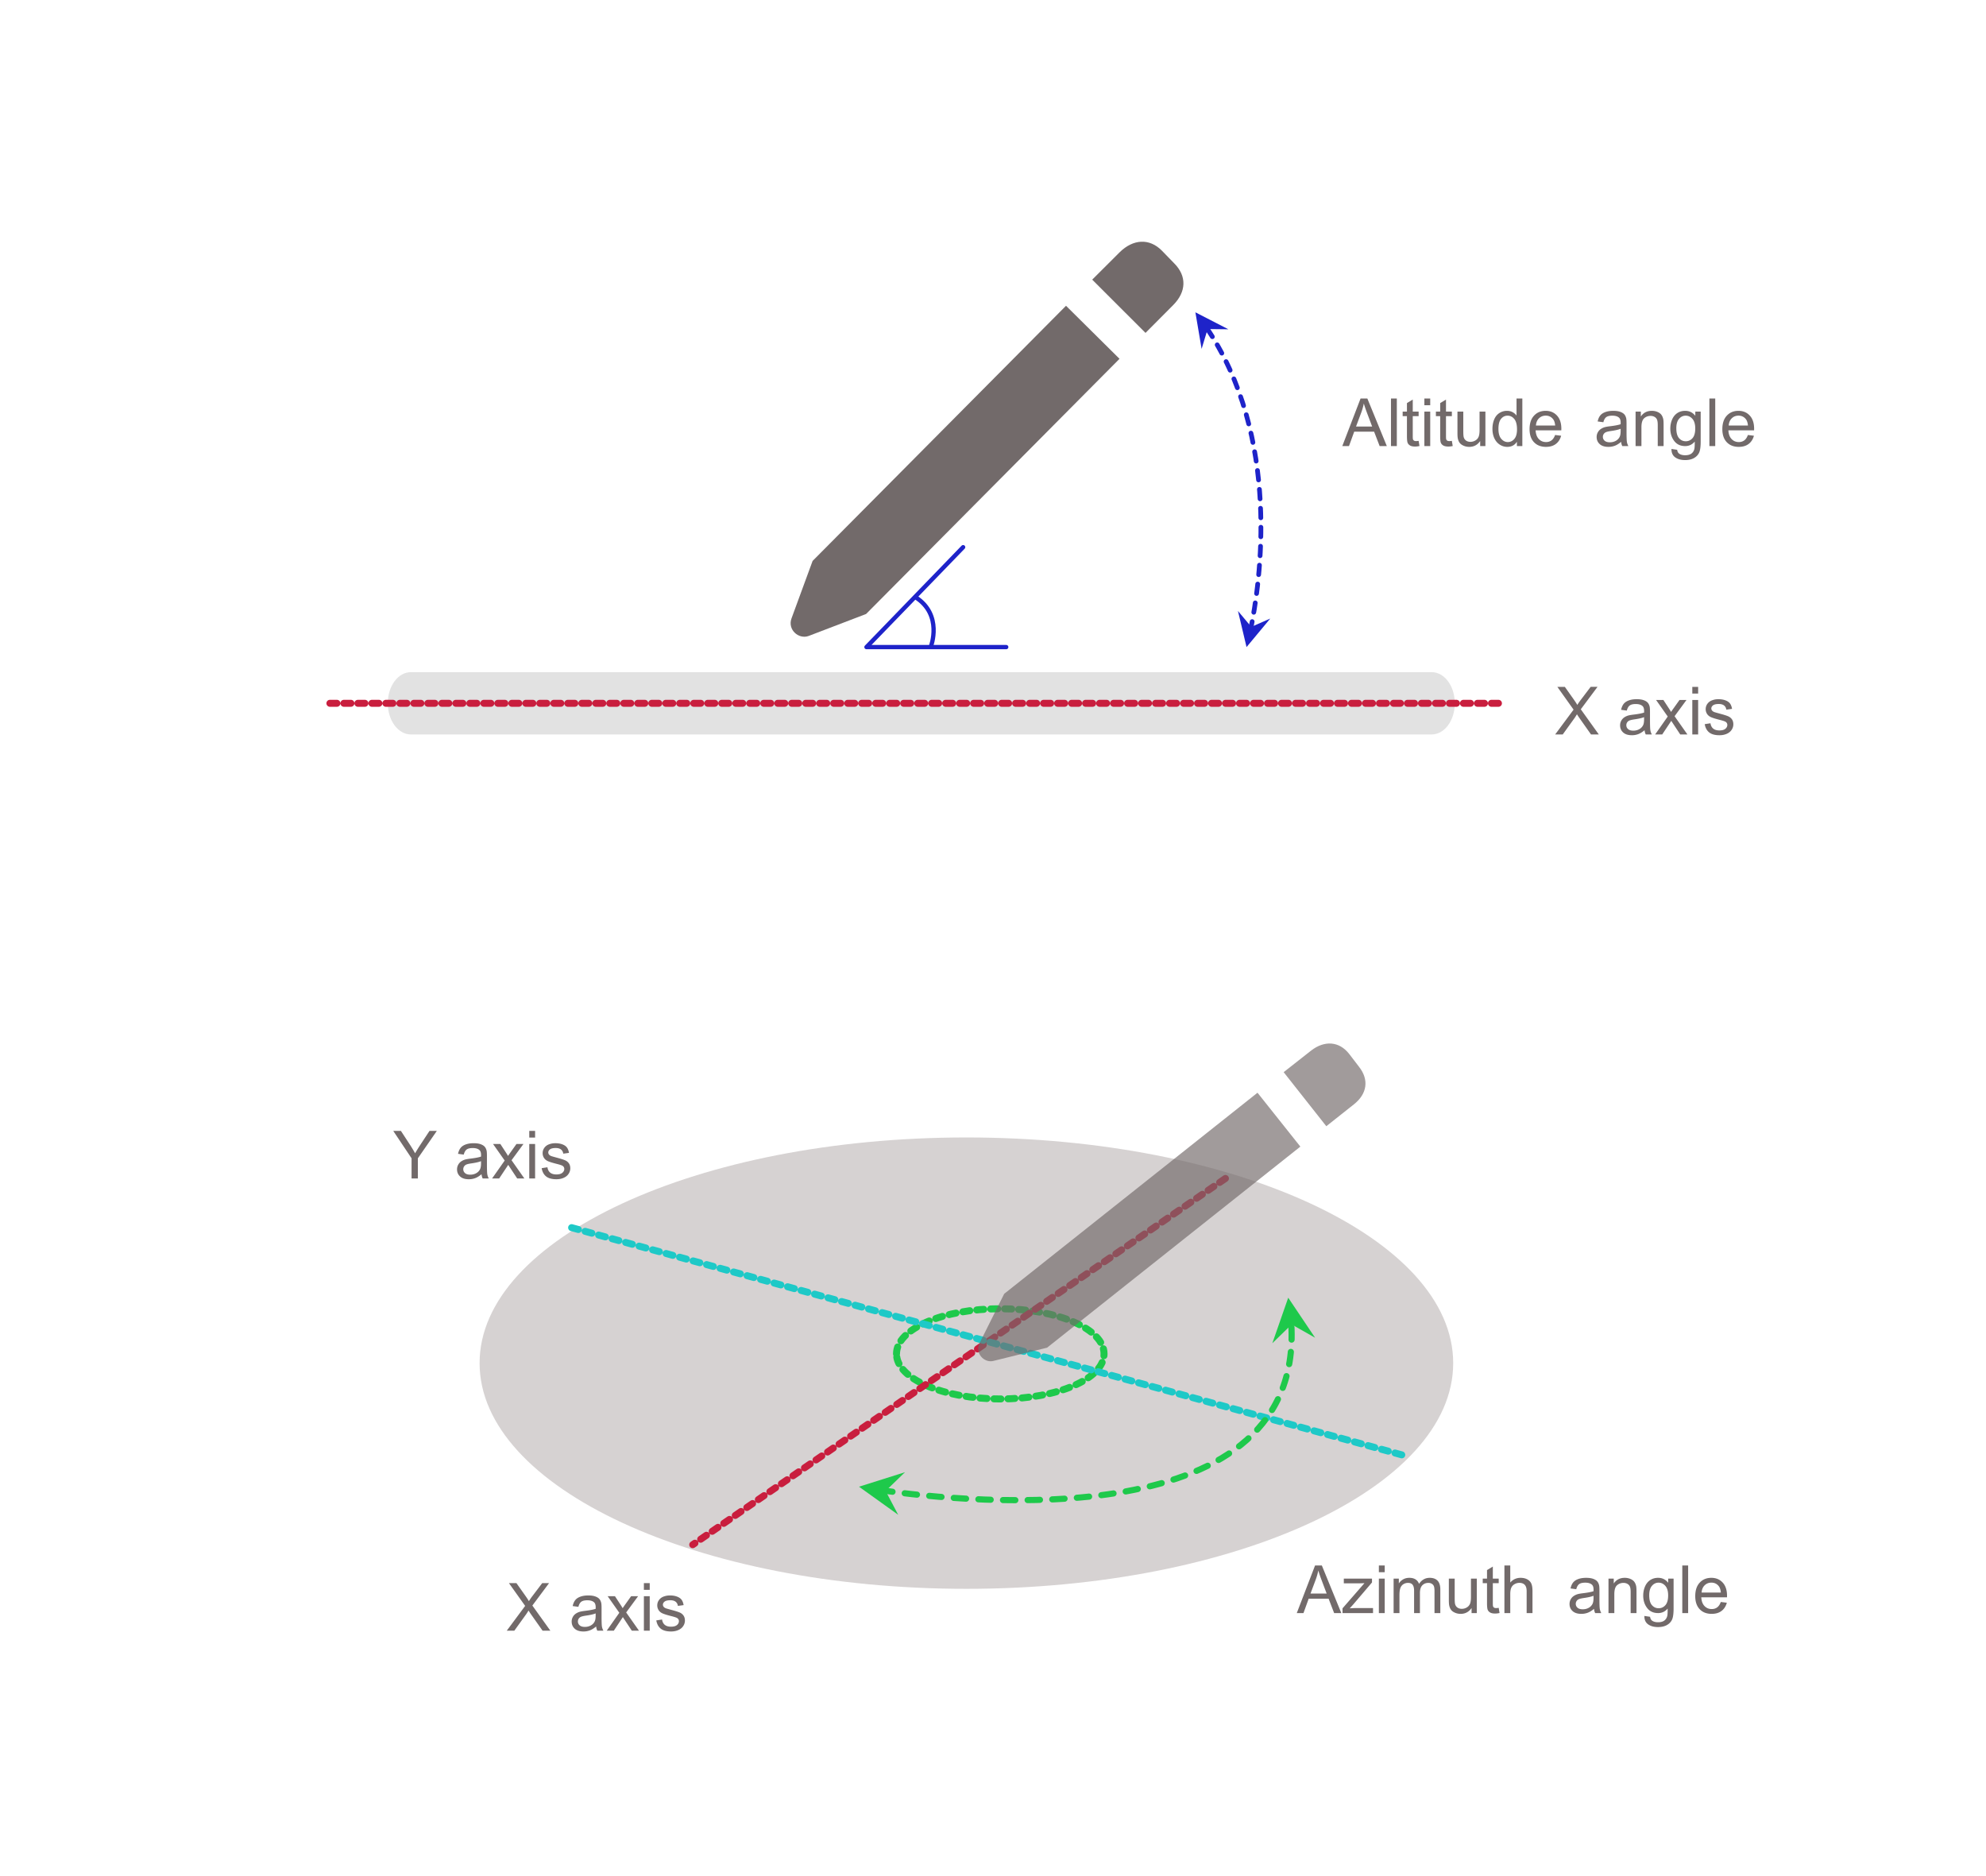 <svg xmlns="http://www.w3.org/2000/svg" xml:space="preserve" stroke-linecap="round" stroke-linejoin="round" stroke-miterlimit="10" clip-rule="evenodd" viewBox="0 0 567.658 536.105">
  <path fill="#fff" d="M0 0h567.658v536.105H0V0Z" />
  <path fill="#d6d2d2" d="M137.082 389.539c0-35.62 62.296-64.495 139.142-64.495s139.142 28.875 139.142 64.495c0 35.619-62.296 64.494-139.142 64.494s-139.142-28.875-139.142-64.494Z" />
  <path fill="none" stroke="#1ec94b" stroke-dasharray="2" stroke-linecap="butt" stroke-width="2" d="M256.249 386.881c0-7.118 13.28-12.889 29.661-12.889s29.66 5.771 29.66 12.889c0 7.118-13.279 12.888-29.66 12.888s-29.661-5.77-29.661-12.888Z" />
  <path fill="#e2e2e2" d="M110.841 200.978c0-4.917 2.955-8.903 6.6-8.903h291.783c3.645 0 6.6 3.986 6.6 8.903s-2.955 8.902-6.6 8.902H117.441c-3.645 0-6.6-3.985-6.6-8.902Z" />
  <path fill="#726a6a" d="m327.422 95.13 7.909-7.948c3.775-3.793 3.943-8.298.27-11.953l-3.492-3.595c-3.613-3.655-8.237-3.283-12.012.39l-7.909 7.888 15.234 15.218Zm-79.864 80.324 72.435-72.917-15.294-15.158-72.435 72.918-6.025 16.412c-1.193 3.246 2.057 6.061 4.878 5.033l16.441-6.288Z" />
  <path fill="none" stroke="#1e23c9" stroke-dasharray="2.711" stroke-linecap="butt" stroke-width="1.355" d="M357.381 180.294c2.869-13.723 9.024-55.293-12.9-87.22" />
  <path fill="#1e23c9" d="m345.181 94.031 5.929.068-9.432-4.852 1.778 10.457 1.725-5.673Zm12.471 85.109-3.807-4.547 2.453 10.319 6.784-8.153-5.43 2.381Z" />
  <path fill="none" stroke="#1e23c9" stroke-linecap="butt" stroke-width="1.228" d="m275.291 156.367-27.63 28.549h39.949" />
  <path fill="none" stroke="#1e23c9" stroke-linecap="butt" stroke-width="1.228" d="M261.649 170.642c7.947 5.031 4.432 14.097 4.432 14.097" />
  <path fill="#726a6a" d="m370.659 460.963 5.224-13.601h1.939l5.566 13.601h-2.05l-1.587-4.119h-5.687l-1.493 4.119h-1.912Zm3.925-5.585h4.611l-1.42-3.767c-.433-1.144-.754-2.084-.965-2.82a17.266 17.266 0 0 1-.733 2.598l-1.493 3.989Zm9.147 5.585v-1.355l6.272-7.199c-.712.037-1.339.056-1.884.056h-4.017v-1.355h8.053v1.104l-5.334 6.253-1.03 1.141c.748-.055 1.45-.083 2.106-.083h4.555v1.438h-8.721Zm10.391-11.68v-1.921h1.67v1.921h-1.67Zm0 11.68v-9.853h1.67v9.853h-1.67Zm4.212 0v-9.853h1.493v1.383a3.52 3.52 0 0 1 1.234-1.165c.514-.293 1.098-.44 1.754-.44.73 0 1.328.151 1.795.454.467.303.796.727.988 1.271.779-1.15 1.794-1.725 3.043-1.725.977 0 1.729.27 2.254.811.526.542.789 1.375.789 2.501v6.763h-1.661v-6.207c0-.668-.054-1.149-.162-1.442a1.397 1.397 0 0 0-.589-.71 1.844 1.844 0 0 0-1.002-.269c-.693 0-1.268.23-1.726.691-.457.461-.686 1.198-.686 2.213v5.724h-1.67v-6.402c0-.742-.136-1.298-.408-1.669-.273-.372-.718-.557-1.336-.557-.47 0-.905.124-1.304.371s-.688.609-.867 1.085c-.18.477-.269 1.163-.269 2.06v5.112h-1.67Zm22.284 0v-1.447c-.767 1.113-1.809 1.669-3.127 1.669a3.979 3.979 0 0 1-1.628-.334c-.504-.222-.878-.502-1.122-.839-.245-.337-.416-.75-.515-1.239-.068-.327-.102-.847-.102-1.558v-6.105h1.67v5.465c0 .872.034 1.459.102 1.762.105.439.328.784.668 1.035.34.25.76.375 1.261.375a2.75 2.75 0 0 0 1.411-.385c.439-.256.75-.606.932-1.048.182-.442.274-1.084.274-1.925v-5.279h1.67v9.853h-1.494Zm7.756-1.494.241 1.475c-.47.099-.891.149-1.262.149-.606 0-1.076-.096-1.41-.288-.334-.192-.569-.444-.705-.756s-.204-.969-.204-1.971v-5.669h-1.225v-1.299h1.225v-2.44l1.661-1.002v3.442h1.679v1.299h-1.679v5.761c0 .477.029.783.088.919a.694.694 0 0 0 .287.325c.133.08.323.12.571.12.185 0 .43-.022.733-.065Zm1.633 1.494v-13.601h1.67v4.88c.779-.903 1.762-1.354 2.95-1.354.73 0 1.364.143 1.902.431.538.288.923.685 1.155 1.192.232.507.348 1.243.348 2.208v6.244h-1.67v-6.244c0-.835-.181-1.442-.543-1.823-.362-.38-.874-.57-1.536-.57-.494 0-.96.128-1.396.385a2.167 2.167 0 0 0-.932 1.043c-.186.439-.278 1.046-.278 1.819v5.39h-1.67Zm25.609-1.216c-.619.526-1.214.897-1.786 1.114a5.171 5.171 0 0 1-1.842.324c-1.082 0-1.914-.264-2.496-.793-.581-.529-.872-1.204-.872-2.027 0-.482.11-.923.33-1.322.219-.399.507-.719.863-.96a4.038 4.038 0 0 1 1.201-.547c.328-.087.823-.171 1.484-.251 1.349-.161 2.341-.352 2.978-.575.007-.229.01-.374.01-.436 0-.68-.158-1.16-.474-1.438-.426-.377-1.06-.566-1.901-.566-.786 0-1.366.138-1.74.413-.374.275-.651.762-.83 1.461l-1.633-.223c.148-.699.393-1.263.733-1.693.34-.43.832-.761 1.475-.992.643-.232 1.389-.348 2.236-.348.841 0 1.524.099 2.05.296.526.198.912.447 1.16.747.247.3.42.679.519 1.137.056.284.084.798.084 1.54v2.226c0 1.553.035 2.535.107 2.946.071.411.211.806.422 1.183h-1.745a3.541 3.541 0 0 1-.333-1.216Zm-.14-3.729c-.606.247-1.515.458-2.727.631-.687.099-1.172.21-1.457.334a1.446 1.446 0 0 0-.658.543 1.421 1.421 0 0 0-.232.793c0 .445.168.816.505 1.113.337.297.831.445 1.48.445.643 0 1.215-.14 1.716-.422a2.595 2.595 0 0 0 1.104-1.155c.18-.377.269-.934.269-1.67v-.612Zm4.277 4.945v-9.853h1.503v1.401c.724-1.082 1.769-1.623 3.136-1.623a4.1 4.1 0 0 1 1.637.32c.498.213.871.493 1.118.839.248.347.421.758.52 1.234.062.309.093.851.093 1.624v6.058h-1.67v-5.993c0-.681-.065-1.189-.195-1.526a1.603 1.603 0 0 0-.691-.808c-.331-.201-.719-.301-1.165-.301-.711 0-1.325.226-1.841.677-.517.452-.775 1.308-.775 2.57v5.381h-1.67Zm10.261.816 1.623.241c.069.501.257.866.566 1.095.415.309.981.464 1.698.464.773 0 1.37-.155 1.791-.464.42-.309.705-.742.853-1.299.087-.34.127-1.054.121-2.143-.73.86-1.639 1.29-2.728 1.29-1.354 0-2.403-.489-3.145-1.466s-1.113-2.149-1.113-3.516c0-.94.17-1.808.51-2.602.34-.795.834-1.409 1.48-1.842.646-.433 1.405-.649 2.278-.649 1.162 0 2.121.47 2.876 1.41v-1.188h1.54v8.517c0 1.534-.157 2.621-.469 3.261-.312.64-.807 1.146-1.484 1.517-.678.371-1.511.556-2.501.556-1.175 0-2.124-.264-2.848-.793-.723-.529-1.073-1.325-1.048-2.389Zm1.382-5.919c0 1.293.257 2.236.77 2.83.514.594 1.157.89 1.93.89.767 0 1.41-.295 1.93-.885.519-.591.779-1.517.779-2.779 0-1.206-.268-2.115-.803-2.728-.535-.612-1.179-.918-1.934-.918-.742 0-1.373.301-1.892.904-.52.604-.78 1.499-.78 2.686Zm9.454 5.103v-13.601h1.67v13.601h-1.67Zm11.003-3.173 1.725.213c-.272 1.008-.776 1.791-1.512 2.348-.736.556-1.676.834-2.82.834-1.441 0-2.584-.443-3.428-1.331-.844-.887-1.266-2.132-1.266-3.734 0-1.658.426-2.944 1.28-3.859.853-.916 1.96-1.373 3.321-1.373 1.317 0 2.394.448 3.229 1.345s1.252 2.158 1.252 3.785c0 .099-.003.247-.009.445h-7.348c.062 1.083.368 1.911.919 2.487.55.575 1.237.862 2.059.862.612 0 1.135-.16 1.568-.482.433-.322.776-.835 1.03-1.54Zm-5.483-2.7h5.501c-.074-.829-.284-1.45-.63-1.864-.532-.644-1.222-.965-2.069-.965-.767 0-1.412.256-1.935.77-.522.513-.811 1.2-.867 2.059ZM383.668 127.477l5.223-13.601h1.939l5.567 13.601h-2.051l-1.586-4.119h-5.687l-1.494 4.119h-1.911Zm3.924-5.585h4.611l-1.419-3.767c-.433-1.144-.755-2.084-.965-2.82a17.385 17.385 0 0 1-.733 2.598l-1.494 3.989Zm9.992 5.585v-13.601h1.67v13.601h-1.67Zm7.904-1.494.242 1.475c-.47.099-.891.149-1.262.149-.606 0-1.076-.096-1.41-.288-.334-.192-.569-.444-.705-.756s-.204-.969-.204-1.971v-5.669h-1.225v-1.299h1.225v-2.44l1.66-1.001v3.441h1.679v1.299h-1.679v5.761c0 .477.03.783.088.919a.701.701 0 0 0 .288.325c.133.08.323.12.57.12.186 0 .43-.021.733-.065Zm1.642-10.186v-1.921h1.67v1.921h-1.67Zm0 11.68v-9.853h1.67v9.853h-1.67Zm7.858-1.494.242 1.475c-.47.099-.891.149-1.262.149-.606 0-1.076-.096-1.41-.288-.334-.192-.569-.444-.705-.756s-.204-.969-.204-1.971v-5.669h-1.225v-1.299h1.225v-2.44l1.66-1.001v3.441h1.679v1.299h-1.679v5.761c0 .477.03.783.088.919a.701.701 0 0 0 .288.325c.133.08.323.12.57.12.186 0 .43-.021.733-.065Zm8.09 1.494v-1.447c-.767 1.113-1.809 1.67-3.126 1.67a3.992 3.992 0 0 1-1.628-.334c-.504-.223-.879-.503-1.123-.84-.244-.337-.416-.75-.515-1.239-.068-.327-.102-.847-.102-1.558v-6.105h1.67v5.465c0 .872.034 1.459.102 1.762.105.44.328.784.668 1.035.34.25.761.376 1.262.376s.971-.129 1.41-.385c.439-.257.75-.607.932-1.049.183-.442.274-1.084.274-1.925v-5.279h1.67v9.853h-1.494Zm10.502 0v-1.243c-.625.977-1.543 1.466-2.755 1.466a3.86 3.86 0 0 1-2.166-.65c-.659-.433-1.169-1.037-1.531-1.814-.362-.776-.543-1.668-.543-2.676 0-.983.164-1.876.492-2.677.328-.801.819-1.414 1.475-1.841a3.94 3.94 0 0 1 2.199-.64c.593 0 1.122.125 1.586.375.464.251.841.577 1.132.979v-4.88h1.66v13.601h-1.549Zm-5.279-4.917c0 1.262.266 2.205.798 2.83.532.624 1.16.937 1.884.937.729 0 1.349-.299 1.86-.896.51-.597.765-1.507.765-2.732 0-1.348-.26-2.338-.779-2.969-.52-.63-1.16-.946-1.921-.946-.742 0-1.362.303-1.86.909-.498.606-.747 1.562-.747 2.867Zm16.199 1.744 1.725.213c-.272 1.009-.776 1.791-1.512 2.348-.736.556-1.676.835-2.82.835-1.441 0-2.584-.444-3.428-1.332-.845-.887-1.267-2.132-1.267-3.734 0-1.657.427-2.944 1.281-3.859.853-.916 1.96-1.373 3.321-1.373 1.317 0 2.393.448 3.228 1.345.835.897 1.253 2.158 1.253 3.785 0 .099-.003.248-.009.445h-7.348c.062 1.083.368 1.912.918 2.487.551.575 1.237.863 2.06.863.612 0 1.135-.161 1.568-.483.433-.321.776-.835 1.03-1.54Zm-5.483-2.7h5.501c-.074-.828-.284-1.45-.631-1.864-.532-.644-1.221-.965-2.069-.965-.766 0-1.411.256-1.934.77-.523.513-.812 1.2-.867 2.059Zm24.347 4.658c-.619.525-1.214.896-1.786 1.113a5.171 5.171 0 0 1-1.842.325c-1.082 0-1.914-.265-2.495-.794-.582-.528-.872-1.204-.872-2.027 0-.482.11-.923.329-1.322.22-.399.507-.719.863-.96a4.05 4.05 0 0 1 1.201-.547c.328-.087.823-.17 1.485-.251 1.348-.161 2.341-.352 2.978-.575.006-.229.009-.374.009-.436 0-.68-.158-1.16-.473-1.438-.427-.377-1.061-.566-1.902-.566-.786 0-1.365.138-1.74.413-.374.275-.65.762-.83 1.461l-1.633-.223c.149-.698.393-1.263.733-1.693.34-.43.832-.76 1.475-.992.644-.232 1.389-.348 2.236-.348.841 0 1.525.099 2.05.297.526.198.913.446 1.16.746.248.3.421.679.52 1.137.055.284.083.798.083 1.54v2.227c0 1.552.036 2.534.107 2.945.071.411.212.806.422 1.183h-1.744a3.535 3.535 0 0 1-.334-1.215Zm-.139-3.73c-.606.248-1.516.458-2.728.631-.686.099-1.172.21-1.456.334a1.455 1.455 0 0 0-.659.543 1.421 1.421 0 0 0-.232.793c0 .445.169.816.506 1.113.337.297.83.445 1.479.445.644 0 1.216-.14 1.717-.422a2.595 2.595 0 0 0 1.104-1.155c.179-.377.269-.934.269-1.67v-.612Zm4.277 4.945v-9.853h1.502v1.401c.724-1.082 1.769-1.623 3.136-1.623.594 0 1.14.106 1.638.32.498.213.87.493 1.118.839.247.347.42.758.519 1.234.062.31.093.851.093 1.624v6.058h-1.67v-5.993c0-.681-.065-1.189-.195-1.526a1.605 1.605 0 0 0-.691-.807c-.331-.201-.719-.302-1.164-.302-.712 0-1.325.226-1.842.677-.516.452-.775 1.308-.775 2.57v5.381h-1.669Zm10.26.816 1.624.242c.068.501.257.865.566 1.094.414.31.98.464 1.698.464.773 0 1.369-.154 1.79-.464.421-.309.705-.742.854-1.299.086-.34.126-1.054.12-2.143-.73.86-1.639 1.29-2.727 1.29-1.355 0-2.403-.489-3.145-1.466-.743-.977-1.114-2.149-1.114-3.516 0-.94.17-1.808.511-2.602.34-.795.833-1.409 1.479-1.842.647-.433 1.406-.649 2.278-.649 1.163 0 2.121.47 2.876 1.41v-1.188h1.54v8.517c0 1.534-.156 2.621-.469 3.261-.312.64-.807 1.146-1.484 1.517-.677.371-1.511.556-2.5.556-1.175 0-2.125-.264-2.848-.793-.724-.529-1.073-1.325-1.049-2.389Zm1.383-5.919c0 1.293.256 2.236.77 2.83.513.594 1.156.891 1.929.891.767 0 1.41-.296 1.93-.886.52-.591.779-1.517.779-2.779 0-1.206-.267-2.115-.802-2.727-.535-.613-1.18-.919-1.935-.919-.742 0-1.373.302-1.892.905-.52.603-.779 1.498-.779 2.685Zm9.453 5.103v-13.601h1.67v13.601h-1.67Zm11.003-3.173 1.726.213c-.272 1.009-.776 1.791-1.512 2.348-.736.556-1.677.835-2.821.835-1.441 0-2.584-.444-3.428-1.332-.844-.887-1.266-2.132-1.266-3.734 0-1.657.427-2.944 1.28-3.859.854-.916 1.961-1.373 3.321-1.373 1.318 0 2.394.448 3.229 1.345s1.252 2.158 1.252 3.785c0 .099-.003.248-.009.445h-7.348c.062 1.083.368 1.912.919 2.487.55.575 1.237.863 2.06.863.612 0 1.134-.161 1.567-.483.433-.321.777-.835 1.03-1.54Zm-5.483-2.7h5.502c-.075-.828-.285-1.45-.631-1.864-.532-.644-1.222-.965-2.069-.965-.767 0-1.412.256-1.934.77-.523.513-.812 1.2-.868 2.059Zm-49.601 88.276 5.26-7.087-4.638-6.513h2.143l2.467 3.488c.514.724.879 1.28 1.095 1.67a17.78 17.78 0 0 1 1.076-1.549l2.737-3.609h1.958l-4.778 6.41 5.149 7.19h-2.227l-3.423-4.852a22.69 22.69 0 0 1-.594-.909c-.303.495-.519.835-.649 1.021l-3.414 4.74h-2.162Zm25.55-1.215c-.619.526-1.214.897-1.786 1.113a5.15 5.15 0 0 1-1.842.325c-1.082 0-1.914-.264-2.495-.793-.582-.529-.872-1.205-.872-2.027 0-.483.109-.923.329-1.322.22-.399.507-.719.863-.96a4.04 4.04 0 0 1 1.201-.548c.328-.086.823-.17 1.485-.25 1.348-.161 2.341-.353 2.978-.576.006-.228.009-.374.009-.436 0-.68-.158-1.159-.473-1.438-.427-.377-1.061-.565-1.902-.565-.786 0-1.365.137-1.74.412-.374.276-.651.763-.83 1.462l-1.633-.223c.149-.699.393-1.263.733-1.693.34-.43.832-.761 1.475-.993.643-.232 1.389-.348 2.236-.348.841 0 1.525.099 2.05.297.526.198.913.447 1.16.747.247.3.421.679.52 1.136.055.285.083.798.083 1.54v2.227c0 1.552.036 2.534.107 2.946.071.411.212.805.422 1.182h-1.744a3.529 3.529 0 0 1-.334-1.215Zm-.139-3.729c-.607.247-1.516.457-2.728.63-.686.099-1.172.211-1.457.334a1.424 1.424 0 0 0-.89 1.336c0 .446.168.817.505 1.114.338.297.831.445 1.48.445.643 0 1.216-.141 1.717-.422a2.605 2.605 0 0 0 1.104-1.155c.179-.377.269-.934.269-1.67v-.612Zm3.163 4.944 3.6-5.121-3.331-4.731h2.088l1.512 2.31c.284.439.513.807.686 1.104.272-.408.523-.77.752-1.086l1.66-2.328h1.995l-3.405 4.639 3.665 5.213h-2.05l-2.023-3.061-.538-.826-2.588 3.887h-2.023Zm10.623-11.68v-1.92h1.67v1.92h-1.67Zm0 11.68v-9.852h1.67v9.852h-1.67Zm3.544-2.941 1.651-.259c.093.661.351 1.169.775 1.521.423.353 1.016.529 1.776.529.767 0 1.336-.156 1.707-.469.371-.312.557-.678.557-1.099 0-.377-.164-.674-.492-.89-.229-.149-.798-.338-1.707-.566-1.224-.31-2.073-.577-2.546-.803-.474-.226-.832-.538-1.077-.937a2.486 2.486 0 0 1-.366-1.322c0-.439.1-.846.301-1.22.202-.374.475-.685.822-.932.259-.192.613-.354 1.062-.487.448-.133.929-.2 1.442-.2.774 0 1.452.112 2.037.334.584.223 1.016.524 1.294.905.278.38.47.889.575 1.526l-1.633.223c-.074-.508-.289-.903-.644-1.188-.356-.285-.859-.427-1.508-.427-.767 0-1.314.127-1.642.381-.328.253-.492.55-.492.89 0 .217.068.412.204.585.136.179.35.328.64.445.167.062.659.204 1.476.427 1.181.315 2.005.573 2.472.774.467.201.833.494 1.099.877.266.384.399.86.399 1.429 0 .557-.162 1.081-.487 1.572-.324.492-.793.872-1.405 1.141-.613.27-1.305.404-2.078.404-1.281 0-2.256-.266-2.927-.798-.671-.532-1.1-1.32-1.285-2.366ZM144.845 465.998l5.261-7.088-4.639-6.513h2.143l2.468 3.489c.513.723.878 1.28 1.095 1.67.303-.495.661-1.012 1.076-1.55l2.737-3.609h1.957l-4.778 6.411 5.149 7.19h-2.226l-3.424-4.852a24.694 24.694 0 0 1-.593-.909c-.303.494-.52.835-.65 1.02l-3.414 4.741h-2.162Zm25.55-1.215c-.618.525-1.214.896-1.786 1.113a5.17 5.17 0 0 1-1.841.325c-1.083 0-1.914-.265-2.496-.794-.581-.528-.872-1.204-.872-2.027a2.734 2.734 0 0 1 1.192-2.282 4.044 4.044 0 0 1 1.202-.547c.328-.087.822-.17 1.484-.251 1.348-.161 2.341-.352 2.978-.575.006-.229.009-.374.009-.436 0-.68-.157-1.16-.473-1.438-.427-.377-1.06-.566-1.902-.566-.785 0-1.365.138-1.739.413-.374.275-.651.762-.83 1.461l-1.633-.223c.148-.698.392-1.263.733-1.693.34-.43.832-.76 1.475-.992.643-.232 1.388-.348 2.236-.348.841 0 1.524.099 2.05.297.526.198.912.446 1.16.746.247.3.42.679.519 1.137.056.284.084.798.084 1.54v2.226c0 1.553.035 2.535.106 2.946.071.411.212.806.422 1.183h-1.744a3.558 3.558 0 0 1-.334-1.215Zm-.139-3.73c-.606.247-1.515.458-2.727.631-.687.099-1.172.21-1.457.334a1.46 1.46 0 0 0-.659.543 1.43 1.43 0 0 0-.232.793c0 .445.169.816.506 1.113.337.297.83.445 1.48.445.643 0 1.215-.14 1.716-.422a2.595 2.595 0 0 0 1.104-1.155c.179-.377.269-.934.269-1.67v-.612Zm3.164 4.945 3.599-5.121-3.33-4.732h2.087l1.512 2.31c.285.44.514.808.687 1.104.272-.408.522-.77.751-1.085l1.661-2.329h1.995l-3.405 4.639 3.664 5.214h-2.05l-2.022-3.062-.538-.825-2.589 3.887h-2.022Zm10.622-11.68v-1.921h1.67v1.921h-1.67Zm0 11.68v-9.853h1.67v9.853h-1.67Zm3.544-2.941 1.652-.26c.092.662.351 1.169.774 1.522.424.352 1.016.529 1.777.529.767 0 1.336-.157 1.707-.469.371-.312.556-.679.556-1.099 0-.378-.163-.675-.491-.891-.229-.148-.798-.337-1.707-.566-1.225-.309-2.074-.577-2.547-.802-.473-.226-.832-.538-1.076-.937a2.486 2.486 0 0 1-.366-1.322c0-.44.1-.846.301-1.22.201-.375.475-.685.821-.933.26-.191.614-.354 1.062-.487.449-.133.93-.199 1.443-.199.773 0 1.452.111 2.036.334.585.222 1.016.524 1.295.904.278.381.47.889.575 1.526l-1.633.223c-.074-.507-.289-.903-.645-1.187-.356-.285-.858-.427-1.507-.427-.767 0-1.315.127-1.643.38-.327.254-.491.551-.491.891 0 .216.068.411.204.584.136.18.349.328.64.446.167.061.659.204 1.475.426 1.181.316 2.006.574 2.473.775a2.51 2.51 0 0 1 1.099.877c.266.383.399.859.399 1.428a2.81 2.81 0 0 1-.487 1.573c-.325.492-.793.872-1.406 1.141-.612.269-1.305.404-2.078.404-1.28 0-2.256-.266-2.927-.798-.671-.532-1.099-1.321-1.285-2.366Zm-69.947-126.292v-5.761l-5.242-7.84h2.189l2.682 4.101c.494.767.955 1.534 1.382 2.301.408-.712.903-1.512 1.484-2.403l2.635-3.999h2.097l-5.428 7.84v5.761h-1.799Zm19.992-1.215c-.618.525-1.213.896-1.786 1.113a5.17 5.17 0 0 1-1.841.325c-1.083 0-1.914-.265-2.496-.794-.581-.528-.872-1.204-.872-2.027 0-.482.11-.923.33-1.322.219-.399.507-.719.862-.96a4.044 4.044 0 0 1 1.202-.547c.328-.087.822-.17 1.484-.251 1.348-.161 2.341-.352 2.978-.575.006-.229.009-.374.009-.436 0-.68-.157-1.16-.473-1.438-.426-.377-1.06-.566-1.902-.566-.785 0-1.365.138-1.739.413-.374.275-.651.762-.83 1.461l-1.633-.223c.148-.698.393-1.263.733-1.693.34-.43.832-.76 1.475-.992.643-.232 1.388-.348 2.236-.348.841 0 1.524.099 2.05.297.526.198.912.447 1.16.746.247.3.42.679.519 1.137.056.284.084.798.084 1.54v2.227c0 1.552.035 2.534.106 2.945.071.411.212.806.422 1.183h-1.744a3.551 3.551 0 0 1-.334-1.215Zm-.139-3.73c-.606.248-1.515.458-2.727.631-.687.099-1.172.21-1.457.334a1.46 1.46 0 0 0-.659.543 1.43 1.43 0 0 0-.232.793c0 .445.169.816.506 1.113.337.297.83.446 1.48.446.643 0 1.215-.141 1.716-.423a2.595 2.595 0 0 0 1.104-1.155c.179-.377.269-.934.269-1.67v-.612Zm3.164 4.945 3.599-5.121-3.33-4.732h2.087l1.512 2.31c.285.44.514.808.687 1.104.272-.408.523-.77.751-1.085l1.661-2.329h1.995l-3.405 4.639 3.664 5.214h-2.05l-2.022-3.062-.538-.825-2.589 3.887h-2.022Zm10.622-11.68v-1.921h1.67v1.921h-1.67Zm0 11.68v-9.853h1.67v9.853h-1.67Zm3.544-2.941 1.652-.26c.092.662.351 1.169.774 1.522.424.352 1.016.529 1.777.529.767 0 1.336-.157 1.707-.469.371-.312.557-.679.557-1.099 0-.378-.164-.674-.492-.891-.229-.148-.798-.337-1.707-.566-1.225-.309-2.074-.577-2.547-.802-.473-.226-.832-.538-1.076-.937a2.486 2.486 0 0 1-.366-1.322c0-.439.1-.846.301-1.22.201-.375.475-.685.821-.933.26-.191.614-.354 1.062-.487.449-.133.93-.199 1.443-.199.773 0 1.452.111 2.036.334.585.222 1.016.524 1.295.904.278.381.47.889.575 1.526l-1.633.223c-.074-.507-.289-.903-.645-1.187-.355-.285-.858-.427-1.507-.427-.767 0-1.315.127-1.643.38-.327.254-.491.551-.491.891 0 .216.068.411.204.584.136.18.349.328.64.446.167.061.659.204 1.475.426 1.181.316 2.006.574 2.473.775a2.51 2.51 0 0 1 1.099.877c.266.383.399.859.399 1.428a2.81 2.81 0 0 1-.487 1.573c-.325.492-.793.872-1.406 1.141-.612.269-1.305.404-2.078.404-1.28 0-2.256-.266-2.927-.798-.671-.532-1.099-1.321-1.285-2.366Z" />
  <path fill="none" stroke="#c91e3e" stroke-dasharray="2" stroke-linecap="butt" stroke-width="2" d="M94.298 200.978H429m-78.739 135.787L198.002 441.422" />
  <path fill="none" stroke="#1ec9c7" stroke-dasharray="2" stroke-linecap="butt" stroke-width="2" d="m163.386 350.821 238.487 65.255" />
  <path fill="#726a6a" d="m379.1 321.833 7.903-6.262c3.772-2.989 4.372-7.029 1.432-10.74l-2.784-3.637c-2.887-3.704-7.083-3.895-10.843-1.015l-7.898 6.208 12.19 15.446Zm-79.819 63.292 72.4-57.463-12.249-15.399-72.401 57.464-7.051 14.103c-1.396 2.789 1.248 5.696 3.887 5.09l15.414-3.795Z" opacity=".667" />
  <path fill="none" stroke="#1ec94b" stroke-dasharray="3.521" stroke-linecap="butt" stroke-width="1.761" d="M251.615 425.821c25.527 3.681 122.453 13.608 117.381-48.87" />
  <path fill="#1ec94b" d="m369.193 378.479 6.701 3.799-7.683-11.439-4.541 13.01 5.523-5.37Zm-116.056 47.584 5.534-5.358-13.141 4.146 11.201 8.025-3.594-6.813Z" />
</svg>
